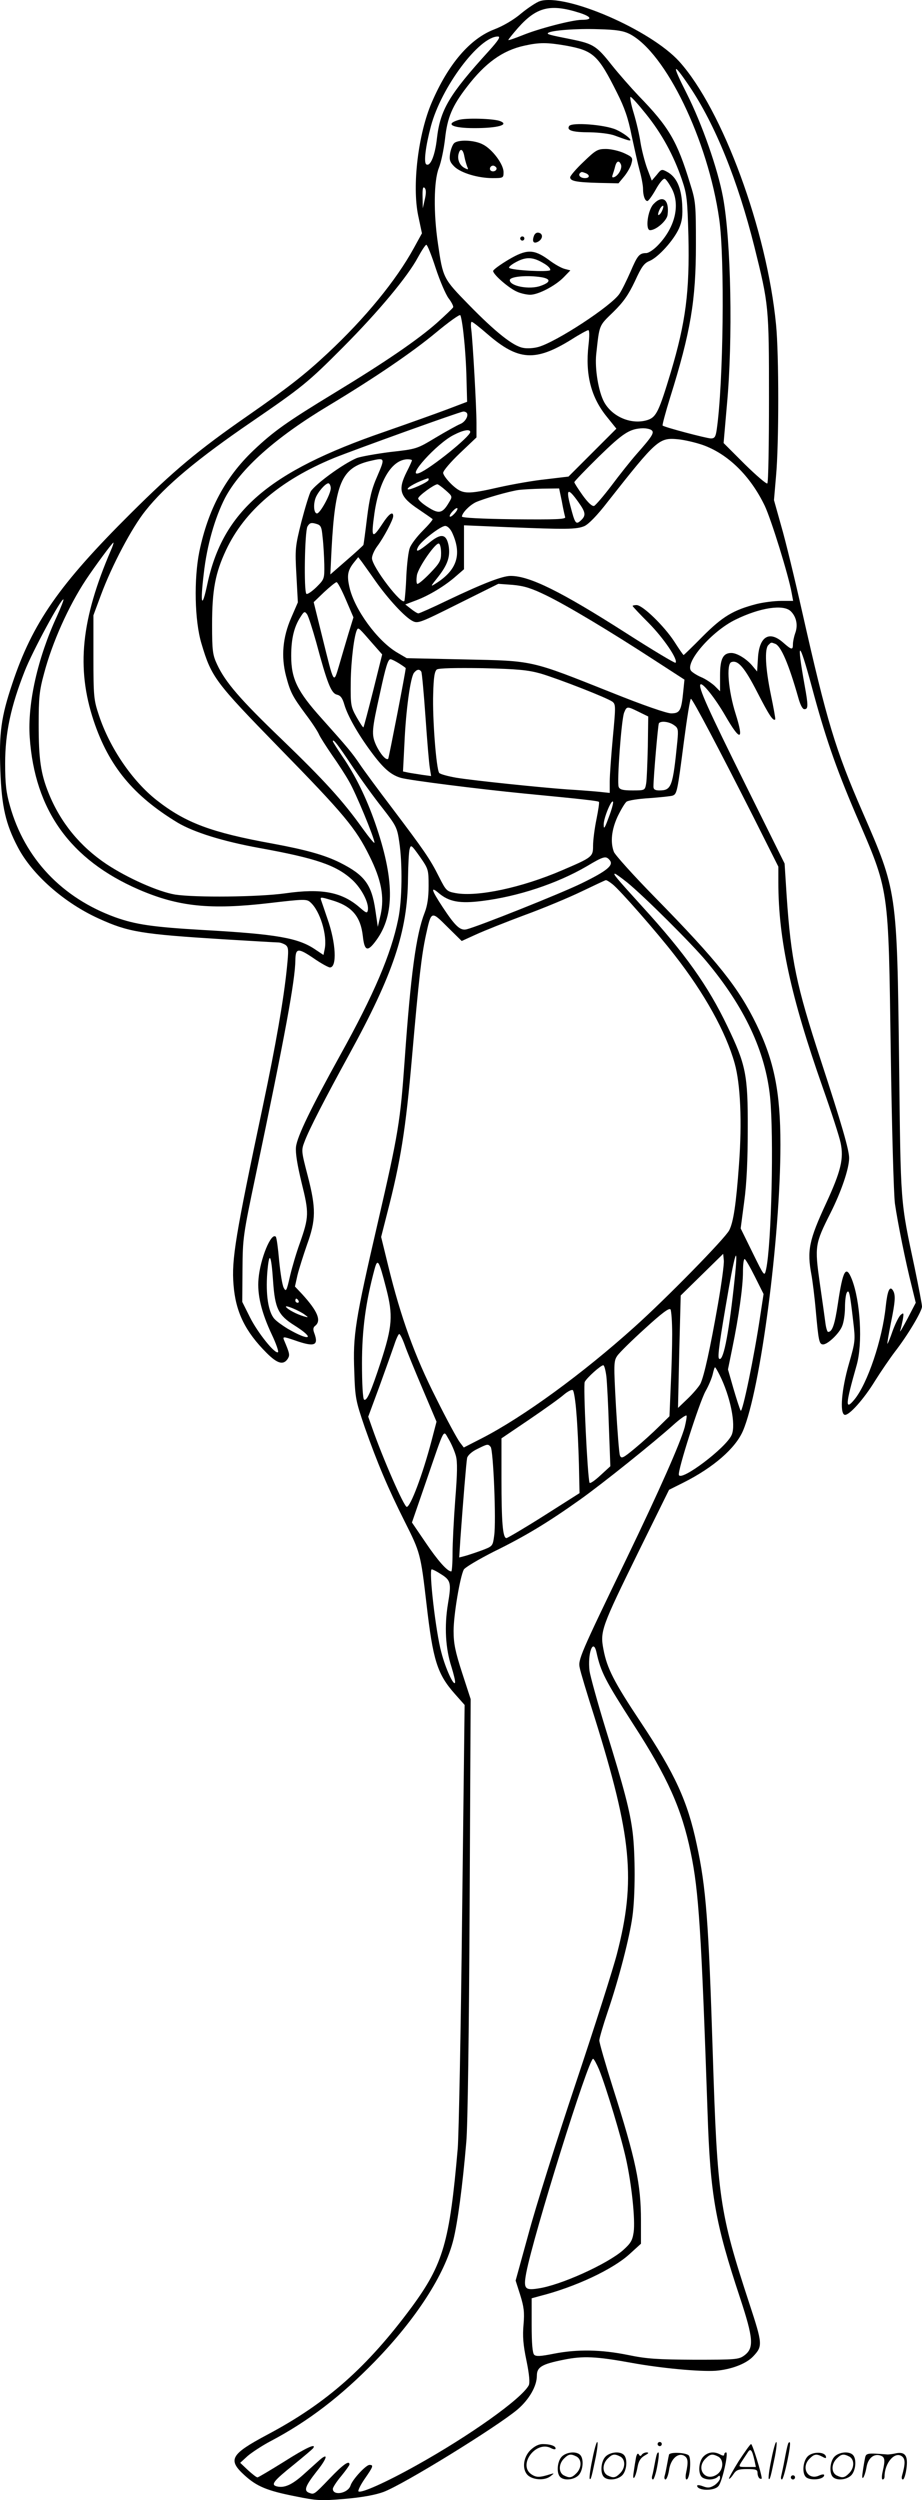 <svg version="1.0" xmlns="http://www.w3.org/2000/svg"
  viewBox="0 0 442.878 1200.404"
 preserveAspectRatio="xMidYMid meet">
<g transform="translate(-0.122,1200.525) scale(0.1,-0.1)"
fill="#000000" stroke="none">
<path d="M2595 12000 c-16 -5 -57 -32 -90 -59 -36 -31 -88 -61 -130 -77 -117
-45 -221 -167 -300 -351 -65 -151 -95 -399 -65 -543 l18 -85 -39 -71 c-85
-155 -233 -336 -414 -505 -108 -101 -190 -165 -381 -298 -241 -167 -359 -266
-565 -471 -343 -341 -472 -526 -569 -818 -53 -158 -64 -236 -57 -417 6 -171
25 -256 84 -368 69 -132 223 -267 388 -342 143 -65 202 -75 603 -100 134 -8
251 -15 261 -15 9 0 25 -6 34 -12 15 -12 15 -24 6 -113 -15 -148 -53 -367
-115 -660 -132 -624 -151 -737 -141 -859 10 -130 56 -224 159 -327 52 -52 81
-60 102 -27 10 17 9 24 -19 90 -6 16 -2 16 51 -2 96 -34 117 -26 95 34 -7 18
-6 28 5 36 30 25 10 71 -64 152 l-34 36 12 54 c7 29 28 95 46 147 43 119 44
174 3 332 -31 119 -31 121 -14 165 21 56 97 204 215 419 210 383 279 589 281
842 1 65 4 129 8 142 6 22 9 19 49 -37 41 -59 42 -62 42 -141 0 -55 -6 -95
-19 -128 -41 -104 -67 -297 -96 -708 -21 -296 -30 -351 -129 -780 -109 -471
-120 -541 -113 -714 4 -130 7 -142 51 -271 59 -167 110 -289 192 -452 74 -147
76 -154 104 -395 31 -269 51 -335 136 -431 l47 -53 -12 -1007 c-6 -554 -16
-1059 -21 -1122 -39 -449 -69 -555 -221 -762 -214 -289 -409 -462 -694 -613
-176 -94 -191 -120 -110 -194 59 -54 108 -75 246 -102 103 -21 122 -22 238
-12 82 7 146 19 184 33 97 36 544 312 644 396 56 48 93 112 93 162 0 42 24 56
129 77 93 19 156 16 326 -15 143 -26 327 -43 404 -38 74 6 146 33 180 69 46
49 46 58 -18 253 -144 439 -154 510 -176 1201 -20 634 -32 797 -77 1004 -44
208 -104 339 -269 587 -129 194 -162 259 -179 349 -17 88 -10 106 168 469
l147 298 70 35 c143 72 249 164 285 248 84 196 180 928 180 1375 0 251 -30
401 -115 576 -86 177 -186 303 -488 611 -103 105 -192 204 -197 218 -18 47
-11 107 18 170 16 33 35 65 43 71 8 6 57 14 110 17 52 4 102 9 111 12 21 8 23
17 54 257 15 115 30 208 34 208 8 0 138 -247 299 -565 l121 -241 0 -75 c0
-274 60 -550 213 -985 41 -116 80 -236 86 -266 16 -75 2 -135 -69 -289 -83
-179 -93 -228 -71 -345 5 -27 15 -105 21 -174 13 -143 16 -160 35 -160 22 0
77 52 91 87 8 18 14 58 14 90 0 32 4 64 9 72 11 17 15 -3 31 -142 10 -85 10
-93 -21 -200 -35 -121 -45 -236 -21 -245 20 -6 92 74 147 164 27 43 70 106 95
139 60 77 130 194 130 217 0 10 -16 93 -35 185 -70 330 -67 292 -75 988 -10
824 -10 821 -175 1200 -132 303 -172 437 -290 960 -36 160 -81 346 -101 414
l-35 125 10 117 c14 151 14 584 0 725 -44 455 -257 1033 -465 1264 -138 152
-544 328 -669 290z m189 -56 c59 -19 65 -34 12 -34 -45 0 -207 -42 -285 -74
-35 -14 -66 -25 -68 -23 -1 2 20 28 47 59 89 100 155 116 294 72z m242 -102
c173 -90 376 -509 430 -889 27 -188 20 -790 -12 -1010 -5 -35 -10 -43 -28 -43
-23 1 -224 54 -232 62 -2 3 14 63 36 134 99 316 124 467 124 734 0 195 -1 209
-28 294 -62 204 -102 272 -247 421 -37 39 -96 106 -131 150 -71 90 -88 100
-190 121 -111 22 -121 25 -114 31 12 12 135 22 242 18 87 -2 120 -8 150 -23z
m-677 -82 c-191 -210 -233 -282 -249 -419 -9 -83 -32 -137 -51 -125 -13 8 -4
85 22 183 50 188 232 431 322 431 14 0 3 -18 -44 -70z m372 26 c130 -24 153
-44 244 -226 36 -71 54 -123 70 -205 13 -60 30 -137 39 -170 9 -32 16 -71 16
-86 0 -33 9 -59 21 -59 5 0 23 25 40 55 17 31 36 54 43 52 6 -1 21 -23 34 -47
42 -80 15 -188 -66 -272 -20 -21 -45 -38 -57 -38 -33 0 -42 -12 -75 -89 -18
-41 -41 -88 -53 -106 -38 -58 -305 -233 -391 -256 -22 -6 -54 -8 -72 -4 -48 8
-134 77 -260 206 -124 127 -125 128 -149 294 -22 148 -20 302 4 363 11 27 24
90 30 141 11 103 35 158 105 249 88 115 171 175 276 198 72 16 109 16 201 0z
m591 -194 c125 -185 233 -453 313 -772 69 -278 70 -285 70 -727 0 -221 -3
-405 -8 -409 -4 -4 -53 38 -109 93 l-101 101 16 184 c29 313 20 788 -19 997
-25 135 -100 350 -174 497 -73 144 -69 156 12 36z m-208 -134 c76 -94 133
-199 172 -313 25 -73 27 -96 32 -273 6 -268 -13 -413 -84 -652 -57 -189 -70
-217 -111 -231 -76 -25 -170 13 -210 86 -27 50 -45 159 -38 228 16 146 12 136
82 204 50 49 73 83 104 148 32 70 44 87 72 98 41 18 114 98 140 156 15 35 18
59 15 117 -5 81 -28 130 -72 154 -26 14 -28 14 -50 -14 l-24 -28 -22 58 c-12
33 -26 88 -32 124 -5 36 -20 100 -33 143 -13 42 -19 77 -15 77 5 0 38 -37 74
-82z m-1062 -409 l-10 -44 -1 55 c-1 39 2 51 10 43 7 -7 8 -24 1 -54z m52
-331 c20 -61 48 -126 62 -145 14 -18 24 -38 22 -43 -2 -5 -37 -38 -78 -75 -93
-82 -248 -188 -490 -335 -232 -141 -295 -186 -392 -278 -135 -129 -217 -283
-259 -484 -27 -133 -23 -334 10 -443 48 -162 66 -185 373 -500 311 -318 368
-386 434 -520 57 -114 72 -195 54 -280 l-14 -60 -12 82 c-18 122 -52 167 -169
226 -74 37 -164 62 -326 92 -292 53 -416 99 -555 208 -117 92 -226 251 -278
409 -24 72 -26 88 -26 278 l0 201 36 97 c53 143 149 324 214 405 95 120 251
250 510 427 242 166 270 188 440 359 170 171 310 339 359 431 18 33 36 60 40
60 5 0 25 -50 45 -112z m135 -328 c6 -52 12 -144 13 -204 l3 -110 -95 -36
c-53 -20 -190 -69 -305 -109 -554 -191 -773 -380 -848 -731 -26 -123 -35 -98
-17 51 15 135 53 267 102 363 74 140 241 290 500 445 224 135 401 256 513 349
60 50 113 88 117 84 4 -4 12 -50 17 -102z m115 10 c147 -127 229 -132 402 -25
39 25 76 45 81 45 6 0 6 -29 1 -72 -16 -141 12 -251 89 -345 l45 -56 -115
-115 -115 -115 -109 -13 c-59 -6 -160 -24 -223 -38 -158 -36 -177 -35 -228 12
-23 22 -42 47 -42 57 0 10 36 52 80 94 l80 76 0 68 c0 80 -18 395 -25 450 -3
20 -2 37 2 37 5 0 39 -27 77 -60z m-102 -376 c13 -12 -6 -46 -31 -55 -14 -6
-67 -35 -117 -65 -90 -54 -91 -55 -218 -69 -70 -9 -142 -22 -161 -29 -66 -28
-195 -122 -221 -160 -7 -12 -27 -77 -45 -146 -30 -120 -31 -131 -24 -256 l7
-131 -32 -74 c-41 -94 -49 -186 -25 -279 21 -79 30 -97 95 -185 29 -38 57 -81
63 -95 6 -14 35 -59 63 -100 29 -41 66 -98 82 -127 31 -52 122 -272 122 -294
0 -6 -25 24 -56 67 -96 135 -186 233 -388 428 -201 193 -272 275 -312 361 -21
45 -24 64 -24 190 0 167 15 248 67 359 89 189 261 336 518 442 99 40 604 222
621 223 6 1 13 -2 16 -5z m887 -83 c18 -11 7 -29 -70 -116 -29 -33 -83 -101
-121 -152 -38 -50 -76 -94 -83 -97 -9 -3 -29 15 -55 51 -22 31 -40 59 -40 63
0 4 53 59 118 123 117 114 148 134 212 136 14 0 31 -3 39 -8z m-869 -10 c0
-22 -193 -177 -245 -197 -67 -26 85 143 166 183 46 24 79 29 79 14z m1116 -62
c122 -43 230 -149 299 -293 31 -66 114 -333 129 -418 l7 -38 -58 0 c-33 0 -86
-7 -118 -15 -112 -29 -163 -60 -258 -155 -49 -50 -91 -90 -92 -90 -2 0 -22 29
-45 65 -49 75 -152 175 -181 175 -10 0 -19 -2 -19 -4 0 -3 35 -40 78 -83 71
-72 142 -176 128 -190 -3 -3 -110 61 -238 143 -313 200 -463 274 -554 274 -39
0 -131 -35 -307 -119 -70 -34 -132 -61 -136 -61 -5 0 -21 10 -36 22 l-27 21
53 20 c61 23 138 69 192 117 l37 32 0 106 0 105 213 -9 c277 -11 326 -11 365
5 20 9 61 50 114 119 234 297 245 307 337 298 30 -3 82 -15 117 -27z m-1562
-149 c-28 -63 -38 -107 -50 -203 -8 -67 -16 -125 -17 -128 -1 -3 -37 -36 -81
-74 l-78 -68 6 124 c17 315 48 387 181 420 77 18 77 18 39 -71z m166 75 c0 -3
-11 -28 -25 -55 -44 -88 -34 -120 58 -181 34 -23 64 -44 66 -46 3 -2 -18 -27
-47 -56 -28 -28 -56 -65 -62 -82 -7 -16 -14 -77 -17 -135 -2 -58 -7 -111 -9
-119 -9 -29 -156 163 -156 204 0 13 11 38 25 57 31 41 77 128 77 145 0 26 -21
11 -52 -37 -50 -76 -55 -69 -38 52 23 157 84 256 158 258 12 0 22 -2 22 -5z
m80 -94 c0 -10 -93 -52 -100 -45 -7 8 52 39 98 53 1 1 2 -3 2 -8z m-470 -40
c0 -28 -51 -121 -66 -121 -17 0 -19 52 -3 83 17 33 51 67 60 61 5 -3 9 -13 9
-23z m552 -10 c33 -29 33 -30 16 -58 -31 -53 -48 -57 -101 -23 -26 16 -47 35
-47 42 0 12 76 67 92 68 4 0 22 -13 40 -29z m558 -53 c6 -35 14 -69 16 -76 3
-10 -45 -12 -246 -10 -158 2 -250 7 -250 13 1 17 34 52 65 68 33 16 163 54
210 60 17 2 67 5 111 6 l81 1 13 -62z m79 -3 c36 -50 38 -65 12 -89 -24 -22
-28 -15 -51 74 -21 80 -10 84 39 15z m-594 -55 c-10 -11 -20 -18 -23 -15 -3 3
3 14 13 25 10 11 20 18 23 15 3 -3 -3 -14 -13 -25z m-634 -116 c4 -32 7 -91 8
-129 1 -70 0 -71 -39 -110 -22 -21 -43 -35 -47 -31 -13 13 -8 298 5 323 10 17
17 20 39 14 26 -7 29 -13 34 -67z m622 24 c48 -104 24 -180 -78 -244 -28 -18
-27 -16 12 33 45 58 58 97 49 149 -11 56 -36 60 -92 14 -54 -44 -70 -50 -54
-20 15 28 108 100 130 100 10 0 24 -13 33 -32z m-1639 -85 c-143 -332 -167
-565 -83 -818 73 -219 191 -361 404 -490 78 -46 215 -89 390 -121 276 -50 372
-83 449 -154 45 -42 81 -112 74 -146 -3 -15 -8 -13 -39 14 -85 74 -182 93
-357 68 -129 -18 -432 -21 -530 -6 -81 14 -226 78 -329 146 -127 85 -222 200
-279 343 -37 92 -47 162 -47 326 0 130 3 163 26 247 39 148 117 322 200 448
43 65 128 180 133 180 2 0 -3 -17 -12 -37z m1586 -14 c0 -36 -7 -48 -54 -97
-30 -31 -58 -54 -61 -50 -4 4 -4 23 -1 42 8 40 92 160 106 151 6 -3 10 -24 10
-46z m-315 -134 c60 -85 140 -172 177 -191 26 -14 36 -10 220 82 l193 96 69
-5 c55 -5 90 -16 160 -50 101 -49 308 -173 523 -313 l142 -92 -6 -59 c-9 -90
-16 -103 -58 -103 -21 0 -134 39 -286 100 -392 156 -372 152 -704 159 l-280 6
-46 27 c-95 56 -205 207 -229 313 -13 57 -9 81 21 119 l21 26 17 -22 c9 -13
39 -54 66 -93z m-142 -90 l36 -84 -24 -78 c-13 -43 -33 -112 -45 -153 -27 -90
-23 -96 -81 138 l-41 166 50 48 c28 26 55 48 60 48 5 0 25 -38 45 -85z m-1388
-78 c-93 -201 -142 -419 -131 -582 24 -350 195 -588 524 -731 190 -82 342 -98
626 -65 171 20 181 20 199 3 46 -41 81 -158 68 -223 l-6 -29 -39 26 c-82 56
-185 74 -541 94 -240 14 -322 26 -420 61 -256 93 -435 282 -506 535 -18 63
-23 104 -23 204 0 146 27 273 94 443 37 95 177 353 186 344 2 -2 -12 -38 -31
-80z m3525 23 c27 -27 35 -67 21 -105 -6 -17 -11 -41 -11 -53 0 -29 -6 -28
-47 8 -67 59 -115 29 -121 -75 l-4 -64 -25 30 c-28 32 -72 59 -99 59 -40 0
-54 -29 -54 -108 l0 -76 -27 27 c-16 14 -44 33 -64 41 -19 8 -41 22 -48 30
-32 39 98 190 213 246 118 58 231 75 266 40z m-2280 -148 c53 -198 72 -245 99
-252 18 -4 27 -16 36 -47 16 -55 65 -141 127 -225 60 -82 97 -114 146 -128 45
-12 368 -53 592 -75 270 -26 354 -35 358 -40 3 -2 -3 -40 -12 -85 -9 -44 -16
-100 -16 -125 0 -54 -3 -56 -150 -119 -193 -83 -405 -128 -510 -109 -43 8 -46
11 -80 78 -43 86 -71 126 -225 330 -67 88 -137 183 -155 210 -38 56 -57 79
-184 221 -117 130 -146 190 -146 300 0 83 14 141 46 189 16 25 19 26 30 11 7
-10 26 -70 44 -134z m272 -8 l45 -51 -43 -173 c-24 -95 -45 -175 -47 -177 -2
-2 -17 21 -33 49 -28 50 -29 59 -28 168 1 103 17 230 31 253 6 10 9 7 75 -69z
m1933 0 c28 -11 65 -98 110 -256 10 -37 21 -58 30 -58 19 0 19 17 1 116 -40
223 -27 220 34 -6 63 -236 114 -385 210 -610 165 -383 158 -340 170 -1149 5
-354 14 -680 20 -725 13 -90 51 -280 81 -398 l19 -78 -40 -77 c-23 -43 -38
-69 -35 -58 4 11 9 36 13 55 5 31 4 34 -10 22 -9 -7 -26 -42 -39 -77 -12 -36
-24 -63 -25 -62 -2 2 6 45 16 97 22 107 24 138 10 160 -15 23 -26 -2 -34 -76
-16 -160 -88 -373 -151 -449 -45 -54 -43 -25 11 165 30 105 18 308 -23 413
-28 70 -43 45 -67 -117 -15 -101 -27 -136 -47 -136 -4 0 -10 19 -13 43 -3 23
-15 110 -27 192 -25 177 -23 188 51 335 53 105 90 215 90 265 0 39 -36 163
-136 469 -118 361 -143 481 -164 788 l-10 157 -185 373 c-184 371 -231 475
-219 487 10 10 71 -67 119 -150 72 -125 91 -122 50 8 -35 110 -46 239 -21 249
32 12 64 -26 125 -145 56 -109 76 -140 86 -130 2 2 -8 56 -21 119 -26 126 -31
219 -12 238 14 14 12 14 33 6z m-1807 -94 c17 -11 32 -21 32 -23 0 -16 -81
-431 -84 -435 -10 -10 -39 24 -59 67 -22 50 -20 71 20 250 27 125 38 161 50
161 5 0 23 -9 41 -20z m681 -49 c87 -26 318 -116 344 -135 16 -13 16 -22 2
-171 -8 -87 -15 -183 -15 -213 l0 -54 -57 6 c-32 3 -98 8 -148 11 -126 9 -446
42 -532 56 -40 7 -77 17 -82 23 -14 17 -33 261 -29 379 2 82 7 110 18 118 10
6 89 8 220 6 170 -4 218 -9 279 -26z m-574 9 c3 -5 12 -103 20 -217 8 -114 17
-225 21 -246 l6 -38 -44 6 c-23 4 -54 8 -67 11 l-24 5 7 137 c7 160 29 316 46
337 14 17 26 19 35 5z m1045 -193 l45 -22 -2 -145 c-2 -80 -5 -160 -8 -177 -6
-33 -6 -33 -66 -33 -46 0 -61 4 -66 17 -9 22 13 322 26 356 13 32 14 32 71 4z
m168 -63 c21 -14 22 -21 17 -77 -22 -220 -28 -237 -87 -237 -20 0 -28 5 -28
18 0 45 22 297 26 304 8 13 48 9 72 -8z m-1546 -196 c41 -62 107 -153 146
-202 66 -85 71 -94 81 -163 16 -106 14 -281 -5 -371 -34 -168 -117 -362 -278
-652 -140 -253 -208 -392 -213 -442 -3 -29 6 -85 27 -172 36 -145 36 -163 -9
-291 -16 -44 -37 -115 -47 -158 -16 -71 -19 -76 -30 -55 -7 13 -16 71 -22 131
-5 59 -12 110 -16 114 -22 23 -75 -106 -83 -202 -7 -75 14 -162 64 -268 20
-42 33 -80 30 -84 -13 -13 -98 93 -135 167 l-37 74 1 156 c1 150 3 165 63 450
142 676 190 939 191 1035 1 58 12 60 85 11 37 -26 74 -46 81 -46 35 0 29 119
-12 234 -13 39 -27 79 -30 88 -6 17 -3 17 47 2 99 -28 142 -77 153 -173 8 -74
23 -78 65 -20 89 122 87 295 -6 563 -42 120 -95 229 -157 319 -25 37 -46 70
-46 73 0 15 25 -17 92 -118z m1233 -248 c-19 -52 -24 -59 -24 -35 -1 32 39
127 45 110 2 -5 -7 -39 -21 -75z m5 -205 c20 -24 -12 -51 -135 -111 -100 -49
-499 -208 -553 -221 -30 -7 -54 15 -114 106 -56 85 -60 103 -18 67 49 -41 101
-50 205 -37 172 21 361 83 505 167 82 49 92 51 110 29z m84 -107 c81 -66 312
-296 380 -378 184 -220 283 -432 306 -650 19 -188 7 -712 -19 -830 -8 -35 -8
-35 -65 81 l-57 116 17 129 c12 87 17 201 17 349 1 260 -9 308 -98 493 -93
194 -202 348 -411 577 -127 140 -139 155 -129 155 4 0 30 -19 59 -42z m-71 -8
c35 -27 216 -234 298 -340 144 -184 247 -370 289 -520 28 -99 36 -281 21 -485
-14 -193 -27 -278 -47 -317 -20 -39 -304 -329 -456 -465 -249 -224 -533 -431
-731 -533 l-88 -45 -19 25 c-11 14 -63 109 -114 212 -103 203 -169 386 -230
635 l-34 139 28 110 c66 254 90 406 120 751 34 388 46 490 67 588 26 118 25
118 103 40 l69 -68 68 31 c37 17 142 59 233 93 91 33 215 85 275 114 61 29
113 54 116 54 4 1 18 -8 32 -19z m582 -1943 c-26 -233 -51 -354 -70 -335 -8 8
3 86 47 338 37 210 47 208 23 -3z m-2212 36 c9 -131 25 -163 103 -212 103 -65
74 -78 -34 -15 -23 14 -51 34 -62 46 -30 32 -43 117 -35 222 9 107 19 92 28
-41z m2137 -109 c-37 -211 -67 -349 -85 -384 -8 -14 -34 -45 -60 -70 l-47 -45
6 270 7 270 102 100 102 100 3 -31 c2 -18 -11 -112 -28 -210z m177 132 l42
-84 -15 -98 c-29 -198 -87 -477 -95 -462 -5 9 -20 56 -35 107 l-26 91 21 103
c31 151 51 294 51 365 0 34 3 62 8 62 4 0 26 -38 49 -84z m-1771 -56 c34 -131
30 -183 -26 -355 -48 -146 -67 -188 -80 -180 -6 4 -10 77 -10 173 0 164 18
295 60 452 15 56 21 46 56 -90z m-421 -60 c3 -5 1 -10 -4 -10 -6 0 -11 5 -11
10 0 6 2 10 4 10 3 0 8 -4 11 -10z m30 -67 c19 -14 19 -15 -5 -8 -34 10 -77
33 -85 45 -7 12 63 -17 90 -37z m1765 -93 c0 -58 -3 -170 -7 -250 l-6 -145
-51 -50 c-28 -28 -80 -75 -115 -104 -58 -48 -65 -51 -72 -34 -4 10 -12 116
-19 235 -11 202 -11 218 6 243 10 15 70 74 133 131 82 75 117 101 123 92 4 -7
8 -60 8 -118z m-1285 -52 c10 -29 49 -124 86 -211 l67 -158 -24 -92 c-43 -163
-101 -317 -119 -317 -13 0 -115 233 -166 379 l-19 54 54 146 c29 80 61 170 71
199 9 28 20 52 24 52 4 0 16 -24 26 -52z m969 -152 c3 -29 9 -138 12 -242 l7
-189 -48 -44 c-27 -25 -50 -41 -52 -35 -10 32 -31 469 -23 484 11 21 77 80 89
80 5 0 11 -24 15 -54z m544 7 c51 -102 79 -238 58 -287 -26 -62 -247 -228
-254 -192 -5 24 98 346 128 401 16 28 31 65 35 83 4 17 8 32 11 32 2 0 12 -17
22 -37z m-688 -184 c5 -57 10 -167 12 -244 l3 -139 -170 -108 c-93 -59 -175
-107 -181 -108 -18 0 -24 77 -24 286 l0 193 133 90 c72 49 148 103 167 120 19
16 39 26 43 21 5 -4 13 -54 17 -111z m520 -67 c-22 -78 -120 -300 -280 -632
-222 -459 -233 -485 -224 -523 3 -18 35 -124 71 -237 179 -573 199 -783 108
-1135 -18 -71 -108 -353 -199 -625 -91 -272 -193 -596 -226 -720 l-62 -225 22
-69 c18 -58 21 -83 16 -142 -5 -55 -2 -97 14 -173 14 -68 17 -107 11 -119 -35
-65 -284 -242 -541 -385 -145 -81 -266 -135 -277 -124 -3 4 10 31 30 60 41 59
44 67 23 67 -17 0 -82 -70 -91 -99 -12 -38 -85 -51 -85 -16 0 7 18 35 40 61
22 27 40 52 40 56 0 22 -31 0 -95 -67 -76 -79 -75 -78 -99 -69 -27 10 -18 33
35 101 51 63 60 95 16 57 -12 -11 -48 -43 -79 -71 -56 -50 -92 -65 -128 -56
-29 8 -15 26 81 103 49 40 92 76 95 81 15 24 -34 2 -141 -66 -66 -41 -123 -75
-127 -75 -5 0 -25 16 -46 35 l-37 35 36 33 c20 17 70 50 110 71 182 96 338
216 500 382 199 205 336 417 378 585 20 80 44 256 62 469 7 74 13 534 16 1126
l5 1001 -41 126 c-33 102 -41 141 -41 201 0 78 31 260 49 295 7 11 71 49 146
87 149 73 258 139 410 247 114 81 360 279 450 360 33 30 62 50 64 45 2 -5 -3
-31 -9 -56z m-1099 -137 c8 -29 7 -84 -3 -210 -7 -93 -13 -209 -13 -258 0 -48
-3 -87 -6 -87 -19 0 -65 52 -123 138 l-66 97 69 200 c92 267 80 245 108 199
13 -22 28 -57 34 -79z m167 43 c13 -16 27 -357 17 -426 -7 -51 -7 -51 -60 -71
-30 -11 -66 -23 -81 -27 l-27 -7 6 94 c13 180 28 364 32 384 3 12 22 30 47 42
52 26 53 26 66 11z m-242 -609 c51 -31 54 -43 37 -144 -18 -109 -12 -215 17
-304 11 -36 19 -69 17 -75 -6 -18 -46 68 -66 146 -27 99 -61 398 -46 398 4 0
23 -9 41 -21z m750 -376 c21 -96 42 -136 178 -348 165 -255 232 -406 275 -614
39 -186 51 -383 81 -1251 13 -395 37 -529 156 -888 64 -194 68 -241 21 -276
-27 -20 -40 -21 -240 -21 -178 1 -229 4 -320 23 -129 26 -242 28 -355 6 -65
-13 -86 -14 -95 -5 -8 8 -12 55 -12 142 l0 129 40 11 c170 43 350 128 430 201
l55 50 0 112 c0 173 -24 289 -135 638 -36 114 -65 215 -65 226 0 10 18 72 40
137 54 158 106 361 119 458 14 100 14 299 1 405 -13 103 -40 207 -130 497 -39
127 -73 251 -77 277 -10 83 17 160 33 91z m13 -2005 c34 -84 109 -334 130
-432 27 -124 44 -290 36 -348 -6 -41 -14 -54 -52 -88 -76 -66 -300 -168 -408
-183 -63 -10 -70 0 -56 75 35 183 299 1028 321 1028 4 0 17 -24 29 -52z M2203
11429 c-66 -20 -29 -39 77 -39 111 0 170 16 123 34 -31 12 -167 16 -200 5z
M2735 11400 c-13 -21 16 -30 100 -30 46 -1 97 -7 120 -16 22 -8 49 -18 60 -21
38 -12 -6 28 -55 50 -55 24 -213 36 -225 17z M2181 11316 c-7 -8 -15 -30 -18
-49 -4 -29 -1 -40 20 -61 31 -31 114 -56 184 -56 52 0 53 1 53 29 0 38 -55
111 -100 133 -42 22 -123 24 -139 4z m51 -63 c3 -16 9 -36 13 -47 7 -16 6 -17
-13 -7 -24 13 -36 43 -27 71 8 26 21 18 27 -17z m153 -52 c7 -12 -12 -24 -25
-16 -11 7 -4 25 10 25 5 0 11 -4 15 -9z M2804 11228 c-35 -33 -64 -67 -64 -74
0 -18 28 -24 139 -27 l93 -2 29 35 c15 19 31 47 34 63 7 25 3 29 -36 47 -24
11 -64 20 -87 20 -40 0 -49 -5 -108 -62z m180 -13 c7 -18 -12 -52 -32 -60 -10
-4 -12 0 -8 11 3 9 9 27 12 40 7 27 19 31 28 9z m-170 -41 c22 -9 20 -24 -3
-24 -21 0 -34 13 -24 24 8 7 8 7 27 0z M3140 11025 c-28 -30 -40 -125 -16
-125 29 0 81 46 84 74 9 73 -24 98 -68 51z m40 -35 c-6 -12 -14 -19 -17 -17
-2 3 1 15 7 27 6 12 14 19 17 17 2 -3 -1 -15 -7 -27z M2565 10870 c-9 -27 1
-37 23 -24 22 14 22 38 0 42 -10 2 -19 -5 -23 -18z M2500 10860 c0 -5 5 -10
10 -10 6 0 10 5 10 10 0 6 -4 10 -10 10 -5 0 -10 -4 -10 -10z M2443 10758
c-40 -24 -73 -48 -73 -54 0 -17 77 -84 116 -100 18 -8 46 -14 62 -14 39 0 121
43 161 84 l32 33 -27 7 c-16 4 -50 23 -76 43 -73 53 -107 53 -195 1z m173 -19
c19 -11 31 -25 28 -31 -7 -10 -184 -1 -197 11 -4 4 12 17 35 29 49 26 82 23
134 -9z m-13 -65 c45 -8 44 -24 -4 -41 -53 -20 -149 -2 -149 27 0 18 85 25
153 14z M2846 194 c-10 -47 -15 -88 -12 -91 5 -6 9 7 30 110 7 37 10 67 6 67
-4 0 -15 -39 -24 -86z M3160 270 c0 -5 5 -10 10 -10 6 0 10 5 10 10 0 6 -4 10
-10 10 -5 0 -10 -4 -10 -10z M3706 194 c-10 -47 -15 -88 -12 -91 5 -6 9 7 30
110 7 37 10 67 6 67 -4 0 -15 -39 -24 -86z M3786 269 c-3 -8 -10 -41 -16 -74
-6 -33 -14 -68 -16 -77 -3 -10 -1 -18 3 -18 10 0 46 171 38 178 -2 3 -7 -1 -9
-9z M2549 241 c-38 -38 -41 -101 -7 -125 29 -20 79 -20 104 0 18 14 18 15 1
10 -53 -17 -69 -17 -92 -2 -69 45 21 166 94 126 12 -6 21 -7 21 -1 0 12 -25
21 -62 21 -19 0 -39 -10 -59 -29z M3550 189 c-28 -45 -49 -83 -47 -85 2 -3 12
7 21 21 14 21 24 25 66 25 43 0 50 -3 50 -19 0 -11 5 -23 10 -26 6 -3 10 -3
10 1 0 20 -44 164 -51 164 -4 0 -30 -37 -59 -81z m75 4 l7 -33 -42 0 c-42 0
-42 0 -28 23 8 12 21 32 29 44 15 25 22 18 34 -34z M2700 210 c-22 -22 -27
-79 -8 -98 19 -19 66 -14 88 8 22 22 27 79 8 98 -19 19 -66 14 -88 -8z m71 0
c25 -14 25 -54 -1 -80 -23 -23 -33 -24 -61 -10 -25 14 -25 54 1 80 23 23 33
24 61 10z M2910 210 c-22 -22 -27 -79 -8 -98 19 -19 66 -14 88 8 22 22 27 79
8 98 -19 19 -66 14 -88 -8z m71 0 c25 -14 25 -54 -1 -80 -23 -23 -33 -24 -61
-10 -25 14 -25 54 1 80 23 23 33 24 61 10z M3056 204 c-3 -16 -8 -47 -11 -69
-8 -51 10 -26 19 27 5 27 15 42 34 53 18 10 22 14 10 15 -9 0 -20 -5 -24 -11
-5 -8 -9 -8 -14 1 -5 8 -10 3 -14 -16z M3157 223 c-2 -4 -7 -26 -11 -48 -4
-22 -9 -48 -12 -57 -3 -10 -1 -18 4 -18 4 0 14 28 20 62 11 58 10 81 -1 61z
M3215 220 c-1 -3 -5 -23 -9 -45 -4 -22 -9 -48 -12 -57 -3 -10 -1 -18 4 -18 5
0 13 20 17 45 7 53 44 87 74 68 17 -11 19 -28 8 -80 -4 -18 -3 -33 2 -33 16 0
24 99 11 115 -12 14 -87 18 -95 5z M3380 210 c-22 -22 -27 -79 -8 -98 7 -7 24
-12 38 -12 14 0 31 5 38 12 9 9 12 8 12 -5 0 -9 -12 -24 -26 -34 -21 -13 -32
-15 -55 -6 -16 6 -29 8 -29 3 0 -24 81 -27 102 -2 18 19 50 162 37 162 -5 0
-9 -5 -9 -10 0 -7 -6 -7 -19 0 -30 16 -59 12 -81 -10z m71 0 c29 -16 25 -65
-6 -86 -56 -37 -103 28 -55 76 23 23 33 24 61 10z M3881 211 c-23 -23 -28 -80
-9 -99 19 -19 88 -13 88 9 0 5 -11 4 -24 -2 -54 -25 -89 38 -46 81 23 23 33
24 62 9 16 -9 19 -8 16 3 -8 22 -64 22 -87 -1z M4010 210 c-22 -22 -27 -79 -8
-98 19 -19 66 -14 88 8 22 22 27 79 8 98 -19 19 -66 14 -88 -8z m71 0 c25 -14
25 -54 -1 -80 -23 -23 -33 -24 -61 -10 -25 14 -25 54 1 80 23 23 33 24 61 10z
M4156 201 c-3 -14 -8 -44 -11 -66 -8 -51 10 -26 19 27 8 41 35 63 66 53 22 -7
24 -21 11 -77 -5 -22 -5 -38 0 -38 5 0 9 6 9 13 0 68 51 125 85 97 15 -13 15
-35 -1 -92 -3 -10 -1 -18 4 -18 6 0 13 23 17 50 9 63 -5 84 -49 76 -17 -4 -35
-6 -41 -6 -101 8 -104 7 -109 -19z M3800 110 c0 -5 5 -10 10 -10 6 0 10 5 10
10 0 6 -4 10 -10 10 -5 0 -10 -4 -10 -10z"/>
</g>
</svg>

